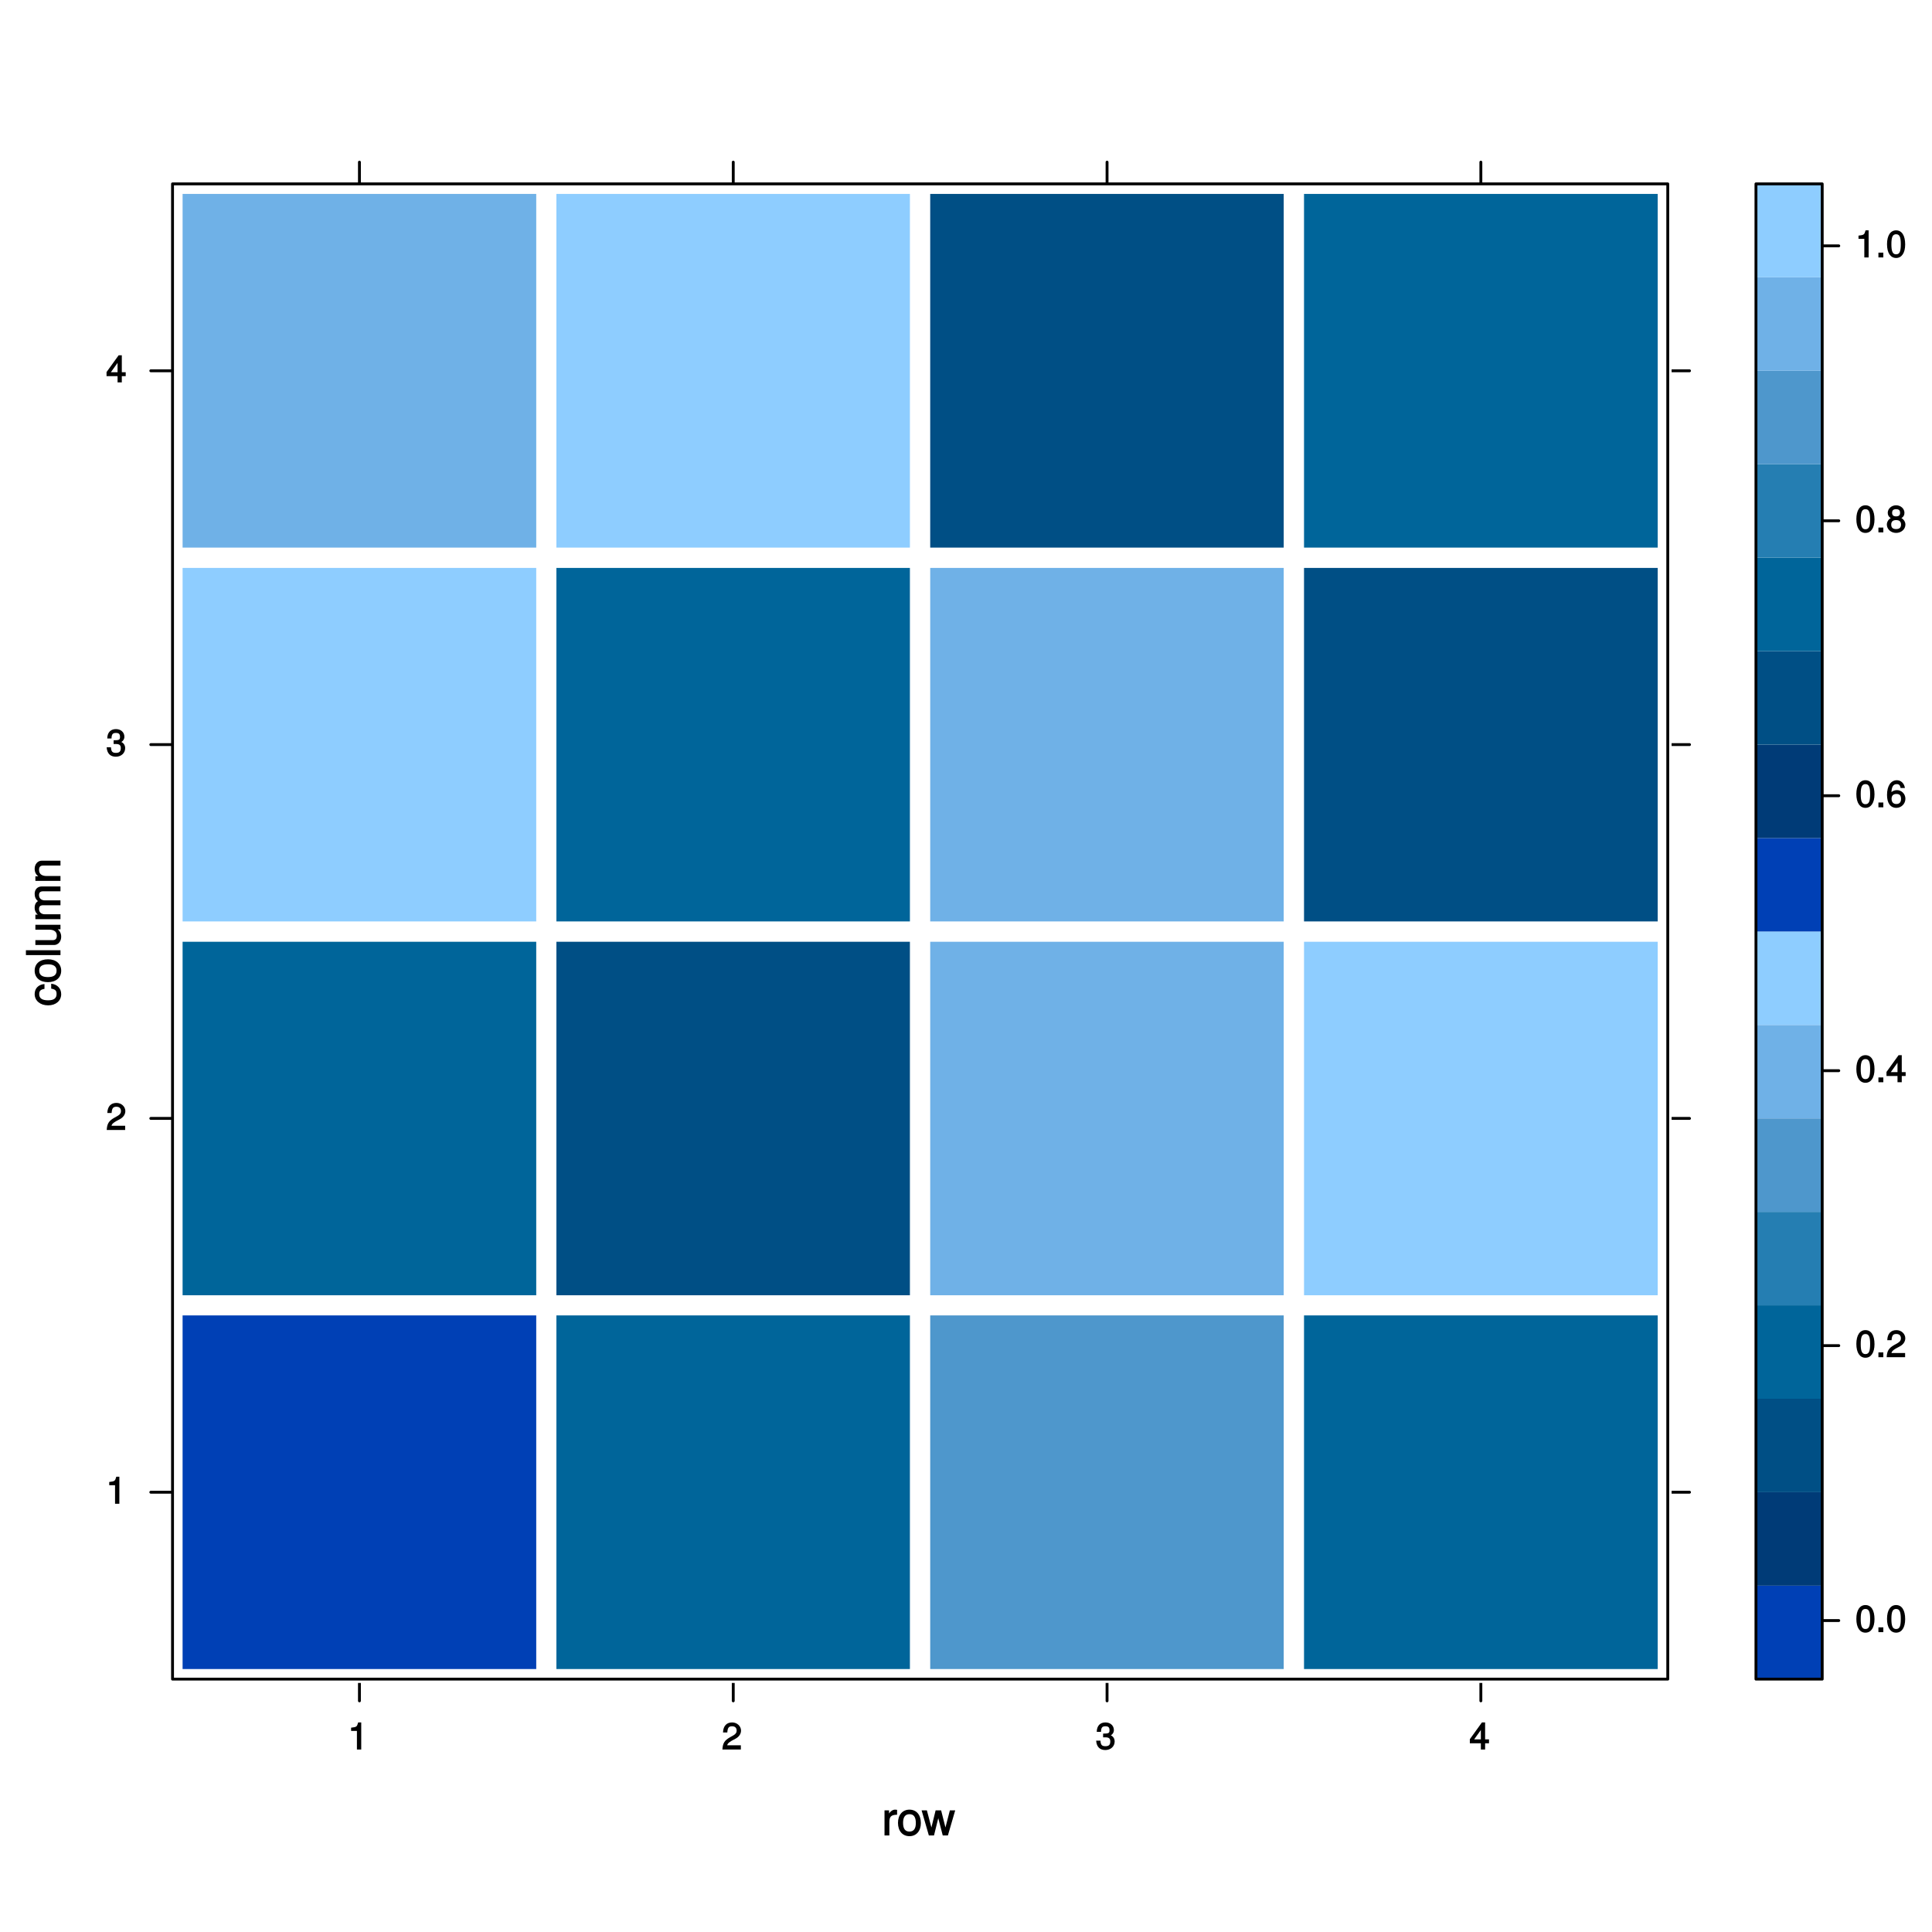 <?xml version="1.0" encoding="UTF-8"?>
<svg xmlns="http://www.w3.org/2000/svg" xmlns:xlink="http://www.w3.org/1999/xlink" width="504pt" height="504pt" viewBox="0 0 504 504" version="1.1">
<defs>
<g>
<symbol overflow="visible" id="glyph0-0">
<path style="stroke:none;" d=""/>
</symbol>
<symbol overflow="visible" id="glyph0-1">
<path style="stroke:none;" d="M 3.984 -5.547 L 3.984 -6.688 C 3.688 -6.719 3.594 -6.734 3.469 -6.734 C 2.812 -6.734 2.219 -6.312 1.641 -5.375 L 1.891 -5.281 L 1.891 -6.547 L 0.703 -6.547 L 0.703 0 L 1.969 0 L 1.969 -3.391 C 1.969 -4.812 2.297 -5.391 3.984 -5.406 Z M 3.984 -5.547 "/>
</symbol>
<symbol overflow="visible" id="glyph0-2">
<path style="stroke:none;" d="M 6.25 -3.234 C 6.25 -5.406 5.078 -6.734 3.266 -6.734 C 1.5 -6.734 0.281 -5.391 0.281 -3.281 C 0.281 -1.156 1.484 0.188 3.281 0.188 C 5.047 0.188 6.25 -1.156 6.25 -3.234 Z M 4.938 -3.234 C 4.938 -1.766 4.375 -1.016 3.281 -1.016 C 2.156 -1.016 1.609 -1.75 1.609 -3.281 C 1.609 -4.781 2.156 -5.547 3.281 -5.547 C 4.406 -5.547 4.938 -4.797 4.938 -3.234 Z M 4.938 -3.234 "/>
</symbol>
<symbol overflow="visible" id="glyph0-3">
<path style="stroke:none;" d="M 8.5 -6.547 L 7.266 -6.547 L 5.969 -1.531 L 6.25 -1.531 L 4.984 -6.547 L 3.547 -6.547 L 2.312 -1.531 L 2.594 -1.531 L 1.266 -6.547 L -0.109 -6.547 L 1.781 0 L 3.125 0 L 4.375 -5.062 L 4.094 -5.062 L 5.406 0 L 6.75 0 L 8.656 -6.547 Z M 8.5 -6.547 "/>
</symbol>
<symbol overflow="visible" id="glyph1-0">
<path style="stroke:none;" d=""/>
</symbol>
<symbol overflow="visible" id="glyph1-1">
<path style="stroke:none;" d="M -2.422 -5.719 L -2.422 -4.594 C -1.281 -4.406 -1.016 -4.031 -1.016 -3.188 C -1.016 -2.078 -1.734 -1.547 -3.219 -1.547 C -4.781 -1.547 -5.547 -2.062 -5.547 -3.156 C -5.547 -4 -5.188 -4.375 -4.172 -4.531 L -4.172 -5.797 C -5.844 -5.656 -6.734 -4.578 -6.734 -3.172 C -6.734 -1.469 -5.297 -0.234 -3.219 -0.234 C -1.188 -0.234 0.188 -1.453 0.188 -3.156 C 0.188 -4.656 -0.859 -5.734 -2.422 -5.875 Z M -2.422 -5.719 "/>
</symbol>
<symbol overflow="visible" id="glyph1-2">
<path style="stroke:none;" d="M -3.234 -6.25 C -5.406 -6.25 -6.734 -5.078 -6.734 -3.266 C -6.734 -1.5 -5.391 -0.281 -3.281 -0.281 C -1.156 -0.281 0.188 -1.484 0.188 -3.281 C 0.188 -5.047 -1.156 -6.25 -3.234 -6.25 Z M -3.234 -4.938 C -1.766 -4.938 -1.016 -4.375 -1.016 -3.281 C -1.016 -2.156 -1.75 -1.609 -3.281 -1.609 C -4.781 -1.609 -5.547 -2.156 -5.547 -3.281 C -5.547 -4.406 -4.797 -4.938 -3.234 -4.938 Z M -3.234 -4.938 "/>
</symbol>
<symbol overflow="visible" id="glyph1-3">
<path style="stroke:none;" d="M -0.125 -1.938 L -9.016 -1.938 L -9.016 -0.672 L 0 -0.672 L 0 -1.938 Z M -0.125 -1.938 "/>
</symbol>
<symbol overflow="visible" id="glyph1-4">
<path style="stroke:none;" d="M -0.125 -5.922 L -6.547 -5.922 L -6.547 -4.641 L -2.953 -4.641 C -1.672 -4.641 -0.953 -4.109 -0.953 -3.078 C -0.953 -2.281 -1.312 -1.906 -2.062 -1.906 L -6.547 -1.906 L -6.547 -0.641 L -1.672 -0.641 C -0.625 -0.641 0.188 -1.562 0.188 -2.781 C 0.188 -3.703 -0.188 -4.391 -1.016 -4.984 L -1.109 -4.734 L 0 -4.734 L 0 -5.922 Z M -0.125 -5.922 "/>
</symbol>
<symbol overflow="visible" id="glyph1-5">
<path style="stroke:none;" d="M -0.125 -9.25 L -4.844 -9.25 C -5.969 -9.25 -6.734 -8.5 -6.734 -7.312 C -6.734 -6.484 -6.438 -5.875 -5.875 -5.406 C -6.406 -5.109 -6.734 -4.516 -6.734 -3.703 C -6.734 -2.859 -6.391 -2.203 -5.625 -1.656 L -5.531 -1.891 L -6.547 -1.891 L -6.547 -0.703 L 0 -0.703 L 0 -1.984 L -4.078 -1.984 C -4.984 -1.984 -5.594 -2.516 -5.594 -3.328 C -5.594 -4.062 -5.266 -4.344 -4.469 -4.344 L 0 -4.344 L 0 -5.609 L -4.078 -5.609 C -4.984 -5.609 -5.594 -6.156 -5.594 -6.969 C -5.594 -7.703 -5.25 -7.984 -4.469 -7.984 L 0 -7.984 L 0 -9.25 Z M -0.125 -9.25 "/>
</symbol>
<symbol overflow="visible" id="glyph1-6">
<path style="stroke:none;" d="M -0.125 -5.969 L -4.891 -5.969 C -5.922 -5.969 -6.734 -5.062 -6.734 -3.859 C -6.734 -2.922 -6.344 -2.203 -5.453 -1.656 L -5.359 -1.891 L -6.547 -1.891 L -6.547 -0.703 L 0 -0.703 L 0 -1.969 L -3.594 -1.969 C -4.891 -1.969 -5.594 -2.531 -5.594 -3.547 C -5.594 -4.344 -5.25 -4.703 -4.484 -4.703 L 0 -4.703 L 0 -5.969 Z M -0.125 -5.969 "/>
</symbol>
<symbol overflow="visible" id="glyph2-0">
<path style="stroke:none;" d=""/>
</symbol>
<symbol overflow="visible" id="glyph2-1">
<path style="stroke:none;" d="M 3.469 -0.125 L 3.469 -7.062 L 2.672 -7.062 C 2.328 -5.891 2.281 -5.875 0.828 -5.688 L 0.828 -4.844 L 2.344 -4.844 L 2.344 0 L 3.469 0 Z M 3.469 -0.125 "/>
</symbol>
<symbol overflow="visible" id="glyph2-2">
<path style="stroke:none;" d="M 5.031 -4.938 C 5.031 -6.078 4.016 -7.062 2.719 -7.062 C 1.328 -7.062 0.391 -6.219 0.328 -4.438 L 1.453 -4.438 C 1.531 -5.703 1.859 -6.062 2.703 -6.062 C 3.469 -6.062 3.891 -5.641 3.891 -4.906 C 3.891 -4.375 3.609 -4.016 3.016 -3.672 L 2.125 -3.172 C 0.703 -2.359 0.266 -1.625 0.172 0 L 4.984 0 L 4.984 -1.094 L 1.422 -1.094 C 1.5 -1.516 1.766 -1.781 2.594 -2.281 L 3.562 -2.797 C 4.516 -3.297 5.031 -4.094 5.031 -4.938 Z M 5.031 -4.938 "/>
</symbol>
<symbol overflow="visible" id="glyph2-3">
<path style="stroke:none;" d="M 4.984 -2.094 C 4.984 -2.922 4.516 -3.547 3.703 -3.812 L 3.703 -3.562 C 4.344 -3.812 4.781 -4.375 4.781 -5.062 C 4.781 -6.219 3.875 -7.062 2.578 -7.062 C 1.203 -7.062 0.328 -6.188 0.312 -4.609 L 1.422 -4.609 C 1.453 -5.734 1.734 -6.062 2.594 -6.062 C 3.344 -6.062 3.641 -5.75 3.641 -5.031 C 3.641 -4.297 3.469 -4.141 1.969 -4.141 L 1.969 -3.172 L 2.578 -3.172 C 3.516 -3.172 3.844 -2.844 3.844 -2.094 C 3.844 -1.234 3.469 -0.859 2.578 -0.859 C 1.656 -0.859 1.344 -1.188 1.281 -2.312 L 0.156 -2.312 C 0.266 -0.656 1.156 0.141 2.547 0.141 C 3.953 0.141 4.984 -0.812 4.984 -2.094 Z M 4.984 -2.094 "/>
</symbol>
<symbol overflow="visible" id="glyph2-4">
<path style="stroke:none;" d="M 5.125 -1.75 L 5.125 -2.641 L 4.109 -2.641 L 4.109 -7.062 L 3.281 -7.062 L 0.125 -2.688 L 0.125 -1.625 L 3 -1.625 L 3 0 L 4.109 0 L 4.109 -1.625 L 5.125 -1.625 Z M 3.141 -2.641 L 1.25 -2.641 L 3.234 -5.406 L 3 -5.484 L 3 -2.641 Z M 3.141 -2.641 "/>
</symbol>
<symbol overflow="visible" id="glyph2-5">
<path style="stroke:none;" d="M 5 -3.391 C 5 -5.75 4.109 -7.062 2.641 -7.062 C 1.172 -7.062 0.266 -5.734 0.266 -3.453 C 0.266 -1.156 1.188 0.141 2.641 0.141 C 4.078 0.141 5 -1.156 5 -3.391 Z M 3.859 -3.469 C 3.859 -1.547 3.562 -0.812 2.625 -0.812 C 1.734 -0.812 1.406 -1.578 1.406 -3.438 C 1.406 -5.312 1.734 -6.047 2.641 -6.047 C 3.547 -6.047 3.859 -5.297 3.859 -3.469 Z M 3.859 -3.469 "/>
</symbol>
<symbol overflow="visible" id="glyph2-6">
<path style="stroke:none;" d="M 1.969 -0.125 L 1.969 -1.25 L 0.688 -1.25 L 0.688 0 L 1.969 0 Z M 1.969 -0.125 "/>
</symbol>
<symbol overflow="visible" id="glyph2-7">
<path style="stroke:none;" d="M 5.062 -2.234 C 5.062 -3.5 4.062 -4.484 2.844 -4.484 C 2.172 -4.484 1.531 -4.188 1.172 -3.688 L 1.406 -3.594 C 1.422 -5.25 1.828 -6.047 2.797 -6.047 C 3.391 -6.047 3.656 -5.797 3.812 -5.031 L 4.938 -5.031 C 4.75 -6.266 3.891 -7.062 2.844 -7.062 C 1.266 -7.062 0.266 -5.594 0.266 -3.219 C 0.266 -1.109 1.141 0.141 2.703 0.141 C 3.984 0.141 5.062 -0.906 5.062 -2.234 Z M 3.922 -2.172 C 3.922 -1.312 3.484 -0.859 2.703 -0.859 C 1.922 -0.859 1.453 -1.344 1.453 -2.219 C 1.453 -3.062 1.906 -3.484 2.734 -3.484 C 3.547 -3.484 3.922 -3.078 3.922 -2.172 Z M 3.922 -2.172 "/>
</symbol>
<symbol overflow="visible" id="glyph2-8">
<path style="stroke:none;" d="M 5.062 -2.047 C 5.062 -2.797 4.531 -3.469 4.016 -3.719 C 4.547 -4.031 4.812 -4.469 4.812 -5.109 C 4.812 -6.172 3.844 -7.062 2.641 -7.062 C 1.438 -7.062 0.453 -6.172 0.453 -5.109 C 0.453 -4.484 0.719 -4.047 1.25 -3.719 C 0.734 -3.469 0.219 -2.797 0.219 -2.047 C 0.219 -0.812 1.297 0.141 2.641 0.141 C 3.984 0.141 5.062 -0.812 5.062 -2.047 Z M 3.672 -5.094 C 3.672 -4.469 3.344 -4.172 2.641 -4.172 C 1.922 -4.172 1.594 -4.469 1.594 -5.109 C 1.594 -5.75 1.922 -6.047 2.641 -6.047 C 3.359 -6.047 3.672 -5.75 3.672 -5.094 Z M 3.922 -2.031 C 3.922 -1.234 3.484 -0.859 2.625 -0.859 C 1.797 -0.859 1.359 -1.234 1.359 -2.031 C 1.359 -2.828 1.797 -3.203 2.641 -3.203 C 3.484 -3.203 3.922 -2.828 3.922 -2.031 Z M 3.922 -2.031 "/>
</symbol>
</g>
<clipPath id="clip1">
  <path d="M 45.008 340 L 143 340 L 143 439 L 45.008 439 Z M 45.008 340 "/>
</clipPath>
<clipPath id="clip2">
  <path d="M 45.008 337 L 146 337 L 146 439.031 L 45.008 439.031 Z M 45.008 337 "/>
</clipPath>
<clipPath id="clip3">
  <path d="M 139 337 L 243 337 L 243 439.031 L 139 439.031 Z M 139 337 "/>
</clipPath>
<clipPath id="clip4">
  <path d="M 237 337 L 341 337 L 341 439.031 L 237 439.031 Z M 237 337 "/>
</clipPath>
<clipPath id="clip5">
  <path d="M 334 337 L 436.07 337 L 436.07 439.031 L 334 439.031 Z M 334 337 "/>
</clipPath>
<clipPath id="clip6">
  <path d="M 45.008 243 L 143 243 L 143 341 L 45.008 341 Z M 45.008 243 "/>
</clipPath>
<clipPath id="clip7">
  <path d="M 45.008 240 L 146 240 L 146 344 L 45.008 344 Z M 45.008 240 "/>
</clipPath>
<clipPath id="clip8">
  <path d="M 334 240 L 436.07 240 L 436.07 344 L 334 344 Z M 334 240 "/>
</clipPath>
<clipPath id="clip9">
  <path d="M 45.008 145 L 143 145 L 143 243 L 45.008 243 Z M 45.008 145 "/>
</clipPath>
<clipPath id="clip10">
  <path d="M 45.008 142 L 146 142 L 146 246 L 45.008 246 Z M 45.008 142 "/>
</clipPath>
<clipPath id="clip11">
  <path d="M 334 142 L 436.07 142 L 436.07 246 L 334 246 Z M 334 142 "/>
</clipPath>
<clipPath id="clip12">
  <path d="M 45.008 47.969 L 143 47.969 L 143 146 L 45.008 146 Z M 45.008 47.969 "/>
</clipPath>
<clipPath id="clip13">
  <path d="M 45.008 47.969 L 146 47.969 L 146 149 L 45.008 149 Z M 45.008 47.969 "/>
</clipPath>
<clipPath id="clip14">
  <path d="M 142 47.969 L 241 47.969 L 241 146 L 142 146 Z M 142 47.969 "/>
</clipPath>
<clipPath id="clip15">
  <path d="M 139 47.969 L 243 47.969 L 243 149 L 139 149 Z M 139 47.969 "/>
</clipPath>
<clipPath id="clip16">
  <path d="M 240 47.969 L 338 47.969 L 338 146 L 240 146 Z M 240 47.969 "/>
</clipPath>
<clipPath id="clip17">
  <path d="M 237 47.969 L 341 47.969 L 341 149 L 237 149 Z M 237 47.969 "/>
</clipPath>
<clipPath id="clip18">
  <path d="M 337 47.969 L 436 47.969 L 436 146 L 337 146 Z M 337 47.969 "/>
</clipPath>
<clipPath id="clip19">
  <path d="M 334 47.969 L 436.07 47.969 L 436.07 149 L 334 149 Z M 334 47.969 "/>
</clipPath>
</defs>
<g id="surface10">
<rect x="0" y="0" width="504" height="504" style="fill:rgb(100%,100%,100%);fill-opacity:1;stroke:none;"/>
<g style="fill:rgb(0%,0%,0%);fill-opacity:1;">
  <use xlink:href="#glyph0-1" x="230.039" y="478.815"/>
  <use xlink:href="#glyph0-2" x="233.976" y="478.815"/>
  <use xlink:href="#glyph0-3" x="240.528" y="478.815"/>
</g>
<g style="fill:rgb(0%,0%,0%);fill-opacity:1;">
  <use xlink:href="#glyph1-1" x="15.776" y="262.5"/>
  <use xlink:href="#glyph1-2" x="15.776" y="256.5"/>
  <use xlink:href="#glyph1-3" x="15.776" y="249.828"/>
  <use xlink:href="#glyph1-4" x="15.776" y="247.164"/>
  <use xlink:href="#glyph1-5" x="15.776" y="240.492"/>
  <use xlink:href="#glyph1-6" x="15.776" y="230.496"/>
</g>
<path style="fill:none;stroke-width:0.75;stroke-linecap:round;stroke-linejoin:round;stroke:rgb(0%,0%,0%);stroke-opacity:1;stroke-miterlimit:10;" d="M 93.766 47.969 L 93.766 42.297 "/>
<path style="fill:none;stroke-width:0.75;stroke-linecap:round;stroke-linejoin:round;stroke:rgb(0%,0%,0%);stroke-opacity:1;stroke-miterlimit:10;" d="M 191.281 47.969 L 191.281 42.297 "/>
<path style="fill:none;stroke-width:0.75;stroke-linecap:round;stroke-linejoin:round;stroke:rgb(0%,0%,0%);stroke-opacity:1;stroke-miterlimit:10;" d="M 288.797 47.969 L 288.797 42.297 "/>
<path style="fill:none;stroke-width:0.75;stroke-linecap:round;stroke-linejoin:round;stroke:rgb(0%,0%,0%);stroke-opacity:1;stroke-miterlimit:10;" d="M 386.312 47.969 L 386.312 42.297 "/>
<path style="fill:none;stroke-width:0.75;stroke-linecap:round;stroke-linejoin:round;stroke:rgb(0%,0%,0%);stroke-opacity:1;stroke-miterlimit:10;" d="M 45.008 389.273 L 39.34 389.273 "/>
<path style="fill:none;stroke-width:0.75;stroke-linecap:round;stroke-linejoin:round;stroke:rgb(0%,0%,0%);stroke-opacity:1;stroke-miterlimit:10;" d="M 45.008 291.758 L 39.34 291.758 "/>
<path style="fill:none;stroke-width:0.75;stroke-linecap:round;stroke-linejoin:round;stroke:rgb(0%,0%,0%);stroke-opacity:1;stroke-miterlimit:10;" d="M 45.008 194.242 L 39.34 194.242 "/>
<path style="fill:none;stroke-width:0.75;stroke-linecap:round;stroke-linejoin:round;stroke:rgb(0%,0%,0%);stroke-opacity:1;stroke-miterlimit:10;" d="M 45.008 96.727 L 39.34 96.727 "/>
<g style="fill:rgb(0%,0%,0%);fill-opacity:1;">
  <use xlink:href="#glyph2-1" x="27.668" y="392.293"/>
</g>
<g style="fill:rgb(0%,0%,0%);fill-opacity:1;">
  <use xlink:href="#glyph2-2" x="27.668" y="294.777"/>
</g>
<g style="fill:rgb(0%,0%,0%);fill-opacity:1;">
  <use xlink:href="#glyph2-3" x="27.668" y="197.262"/>
</g>
<g style="fill:rgb(0%,0%,0%);fill-opacity:1;">
  <use xlink:href="#glyph2-4" x="27.668" y="99.746"/>
</g>
<path style="fill:none;stroke-width:0.75;stroke-linecap:round;stroke-linejoin:round;stroke:rgb(0%,0%,0%);stroke-opacity:1;stroke-miterlimit:10;" d="M 93.766 438.031 L 93.766 443.703 "/>
<path style="fill:none;stroke-width:0.75;stroke-linecap:round;stroke-linejoin:round;stroke:rgb(0%,0%,0%);stroke-opacity:1;stroke-miterlimit:10;" d="M 191.281 438.031 L 191.281 443.703 "/>
<path style="fill:none;stroke-width:0.75;stroke-linecap:round;stroke-linejoin:round;stroke:rgb(0%,0%,0%);stroke-opacity:1;stroke-miterlimit:10;" d="M 288.797 438.031 L 288.797 443.703 "/>
<path style="fill:none;stroke-width:0.75;stroke-linecap:round;stroke-linejoin:round;stroke:rgb(0%,0%,0%);stroke-opacity:1;stroke-miterlimit:10;" d="M 386.312 438.031 L 386.312 443.703 "/>
<g style="fill:rgb(0%,0%,0%);fill-opacity:1;">
  <use xlink:href="#glyph2-1" x="90.766" y="456.391"/>
</g>
<g style="fill:rgb(0%,0%,0%);fill-opacity:1;">
  <use xlink:href="#glyph2-2" x="188.281" y="456.391"/>
</g>
<g style="fill:rgb(0%,0%,0%);fill-opacity:1;">
  <use xlink:href="#glyph2-3" x="285.797" y="456.391"/>
</g>
<g style="fill:rgb(0%,0%,0%);fill-opacity:1;">
  <use xlink:href="#glyph2-4" x="383.312" y="456.391"/>
</g>
<path style="fill:none;stroke-width:0.75;stroke-linecap:round;stroke-linejoin:round;stroke:rgb(0%,0%,0%);stroke-opacity:1;stroke-miterlimit:10;" d="M 435.07 389.273 L 440.742 389.273 "/>
<path style="fill:none;stroke-width:0.75;stroke-linecap:round;stroke-linejoin:round;stroke:rgb(0%,0%,0%);stroke-opacity:1;stroke-miterlimit:10;" d="M 435.07 291.758 L 440.742 291.758 "/>
<path style="fill:none;stroke-width:0.75;stroke-linecap:round;stroke-linejoin:round;stroke:rgb(0%,0%,0%);stroke-opacity:1;stroke-miterlimit:10;" d="M 435.07 194.242 L 440.742 194.242 "/>
<path style="fill:none;stroke-width:0.75;stroke-linecap:round;stroke-linejoin:round;stroke:rgb(0%,0%,0%);stroke-opacity:1;stroke-miterlimit:10;" d="M 435.07 96.727 L 440.742 96.727 "/>
<g clip-path="url(#clip1)" clip-rule="nonzero">
<path style=" stroke:none;fill-rule:nonzero;fill:rgb(0%,25.098%,70.98%);fill-opacity:1;" d="M 45.008 438.031 L 142.523 438.031 L 142.523 340.516 L 45.008 340.516 Z M 45.008 438.031 "/>
</g>
<g clip-path="url(#clip2)" clip-rule="nonzero">
<path style="fill:none;stroke-width:5.25;stroke-linecap:round;stroke-linejoin:round;stroke:rgb(100%,100%,100%);stroke-opacity:1;stroke-miterlimit:10;" d="M 45.008 438.031 L 142.523 438.031 L 142.523 340.516 L 45.008 340.516 Z M 45.008 438.031 "/>
</g>
<path style=" stroke:none;fill-rule:nonzero;fill:rgb(0%,39.608%,60.392%);fill-opacity:1;" d="M 142.523 438.031 L 240.039 438.031 L 240.039 340.516 L 142.523 340.516 Z M 142.523 438.031 "/>
<g clip-path="url(#clip3)" clip-rule="nonzero">
<path style="fill:none;stroke-width:5.25;stroke-linecap:round;stroke-linejoin:round;stroke:rgb(100%,100%,100%);stroke-opacity:1;stroke-miterlimit:10;" d="M 142.523 438.031 L 240.039 438.031 L 240.039 340.516 L 142.523 340.516 Z M 142.523 438.031 "/>
</g>
<path style=" stroke:none;fill-rule:nonzero;fill:rgb(30.588%,59.216%,80%);fill-opacity:1;" d="M 240.039 438.031 L 337.555 438.031 L 337.555 340.516 L 240.039 340.516 Z M 240.039 438.031 "/>
<g clip-path="url(#clip4)" clip-rule="nonzero">
<path style="fill:none;stroke-width:5.25;stroke-linecap:round;stroke-linejoin:round;stroke:rgb(100%,100%,100%);stroke-opacity:1;stroke-miterlimit:10;" d="M 240.039 438.031 L 337.555 438.031 L 337.555 340.516 L 240.039 340.516 Z M 240.039 438.031 "/>
</g>
<path style=" stroke:none;fill-rule:nonzero;fill:rgb(0%,39.608%,60.392%);fill-opacity:1;" d="M 337.555 438.031 L 435.07 438.031 L 435.07 340.516 L 337.555 340.516 Z M 337.555 438.031 "/>
<g clip-path="url(#clip5)" clip-rule="nonzero">
<path style="fill:none;stroke-width:5.25;stroke-linecap:round;stroke-linejoin:round;stroke:rgb(100%,100%,100%);stroke-opacity:1;stroke-miterlimit:10;" d="M 337.555 438.031 L 435.07 438.031 L 435.07 340.516 L 337.555 340.516 Z M 337.555 438.031 "/>
</g>
<g clip-path="url(#clip6)" clip-rule="nonzero">
<path style=" stroke:none;fill-rule:nonzero;fill:rgb(0%,39.608%,60.392%);fill-opacity:1;" d="M 45.008 340.516 L 142.523 340.516 L 142.523 243 L 45.008 243 Z M 45.008 340.516 "/>
</g>
<g clip-path="url(#clip7)" clip-rule="nonzero">
<path style="fill:none;stroke-width:5.25;stroke-linecap:round;stroke-linejoin:round;stroke:rgb(100%,100%,100%);stroke-opacity:1;stroke-miterlimit:10;" d="M 45.008 340.516 L 142.523 340.516 L 142.523 243 L 45.008 243 Z M 45.008 340.516 "/>
</g>
<path style="fill-rule:nonzero;fill:rgb(0%,30.98%,52.157%);fill-opacity:1;stroke-width:5.25;stroke-linecap:round;stroke-linejoin:round;stroke:rgb(100%,100%,100%);stroke-opacity:1;stroke-miterlimit:10;" d="M 142.523 340.516 L 240.039 340.516 L 240.039 243 L 142.523 243 Z M 142.523 340.516 "/>
<path style="fill-rule:nonzero;fill:rgb(43.529%,69.412%,90.588%);fill-opacity:1;stroke-width:5.25;stroke-linecap:round;stroke-linejoin:round;stroke:rgb(100%,100%,100%);stroke-opacity:1;stroke-miterlimit:10;" d="M 240.039 340.516 L 337.555 340.516 L 337.555 243 L 240.039 243 Z M 240.039 340.516 "/>
<path style=" stroke:none;fill-rule:nonzero;fill:rgb(55.686%,80.392%,100%);fill-opacity:1;" d="M 337.555 340.516 L 435.07 340.516 L 435.07 243 L 337.555 243 Z M 337.555 340.516 "/>
<g clip-path="url(#clip8)" clip-rule="nonzero">
<path style="fill:none;stroke-width:5.25;stroke-linecap:round;stroke-linejoin:round;stroke:rgb(100%,100%,100%);stroke-opacity:1;stroke-miterlimit:10;" d="M 337.555 340.516 L 435.07 340.516 L 435.07 243 L 337.555 243 Z M 337.555 340.516 "/>
</g>
<g clip-path="url(#clip9)" clip-rule="nonzero">
<path style=" stroke:none;fill-rule:nonzero;fill:rgb(55.686%,80.392%,100%);fill-opacity:1;" d="M 45.008 243 L 142.523 243 L 142.523 145.484 L 45.008 145.484 Z M 45.008 243 "/>
</g>
<g clip-path="url(#clip10)" clip-rule="nonzero">
<path style="fill:none;stroke-width:5.25;stroke-linecap:round;stroke-linejoin:round;stroke:rgb(100%,100%,100%);stroke-opacity:1;stroke-miterlimit:10;" d="M 45.008 243 L 142.523 243 L 142.523 145.484 L 45.008 145.484 Z M 45.008 243 "/>
</g>
<path style="fill-rule:nonzero;fill:rgb(0%,39.608%,60.392%);fill-opacity:1;stroke-width:5.25;stroke-linecap:round;stroke-linejoin:round;stroke:rgb(100%,100%,100%);stroke-opacity:1;stroke-miterlimit:10;" d="M 142.523 243 L 240.039 243 L 240.039 145.484 L 142.523 145.484 Z M 142.523 243 "/>
<path style="fill-rule:nonzero;fill:rgb(43.529%,69.412%,90.588%);fill-opacity:1;stroke-width:5.25;stroke-linecap:round;stroke-linejoin:round;stroke:rgb(100%,100%,100%);stroke-opacity:1;stroke-miterlimit:10;" d="M 240.039 243 L 337.555 243 L 337.555 145.484 L 240.039 145.484 Z M 240.039 243 "/>
<path style=" stroke:none;fill-rule:nonzero;fill:rgb(0%,30.98%,52.157%);fill-opacity:1;" d="M 337.555 243 L 435.07 243 L 435.07 145.484 L 337.555 145.484 Z M 337.555 243 "/>
<g clip-path="url(#clip11)" clip-rule="nonzero">
<path style="fill:none;stroke-width:5.25;stroke-linecap:round;stroke-linejoin:round;stroke:rgb(100%,100%,100%);stroke-opacity:1;stroke-miterlimit:10;" d="M 337.555 243 L 435.07 243 L 435.07 145.484 L 337.555 145.484 Z M 337.555 243 "/>
</g>
<g clip-path="url(#clip12)" clip-rule="nonzero">
<path style=" stroke:none;fill-rule:nonzero;fill:rgb(43.529%,69.412%,90.588%);fill-opacity:1;" d="M 45.008 145.484 L 142.523 145.484 L 142.523 47.969 L 45.008 47.969 Z M 45.008 145.484 "/>
</g>
<g clip-path="url(#clip13)" clip-rule="nonzero">
<path style="fill:none;stroke-width:5.25;stroke-linecap:round;stroke-linejoin:round;stroke:rgb(100%,100%,100%);stroke-opacity:1;stroke-miterlimit:10;" d="M 45.008 145.484 L 142.523 145.484 L 142.523 47.969 L 45.008 47.969 Z M 45.008 145.484 "/>
</g>
<g clip-path="url(#clip14)" clip-rule="nonzero">
<path style=" stroke:none;fill-rule:nonzero;fill:rgb(55.686%,80.392%,100%);fill-opacity:1;" d="M 142.523 145.484 L 240.039 145.484 L 240.039 47.969 L 142.523 47.969 Z M 142.523 145.484 "/>
</g>
<g clip-path="url(#clip15)" clip-rule="nonzero">
<path style="fill:none;stroke-width:5.25;stroke-linecap:round;stroke-linejoin:round;stroke:rgb(100%,100%,100%);stroke-opacity:1;stroke-miterlimit:10;" d="M 142.523 145.484 L 240.039 145.484 L 240.039 47.969 L 142.523 47.969 Z M 142.523 145.484 "/>
</g>
<g clip-path="url(#clip16)" clip-rule="nonzero">
<path style=" stroke:none;fill-rule:nonzero;fill:rgb(0%,30.98%,52.157%);fill-opacity:1;" d="M 240.039 145.484 L 337.555 145.484 L 337.555 47.969 L 240.039 47.969 Z M 240.039 145.484 "/>
</g>
<g clip-path="url(#clip17)" clip-rule="nonzero">
<path style="fill:none;stroke-width:5.25;stroke-linecap:round;stroke-linejoin:round;stroke:rgb(100%,100%,100%);stroke-opacity:1;stroke-miterlimit:10;" d="M 240.039 145.484 L 337.555 145.484 L 337.555 47.969 L 240.039 47.969 Z M 240.039 145.484 "/>
</g>
<g clip-path="url(#clip18)" clip-rule="nonzero">
<path style=" stroke:none;fill-rule:nonzero;fill:rgb(0%,39.608%,60.392%);fill-opacity:1;" d="M 337.555 145.484 L 435.07 145.484 L 435.07 47.969 L 337.555 47.969 Z M 337.555 145.484 "/>
</g>
<g clip-path="url(#clip19)" clip-rule="nonzero">
<path style="fill:none;stroke-width:5.25;stroke-linecap:round;stroke-linejoin:round;stroke:rgb(100%,100%,100%);stroke-opacity:1;stroke-miterlimit:10;" d="M 337.555 145.484 L 435.07 145.484 L 435.07 47.969 L 337.555 47.969 Z M 337.555 145.484 "/>
</g>
<path style="fill:none;stroke-width:0.75;stroke-linecap:round;stroke-linejoin:round;stroke:rgb(0%,0%,0%);stroke-opacity:1;stroke-miterlimit:10;" d="M 45.008 438.031 L 435.07 438.031 L 435.07 47.969 L 45.008 47.969 Z M 45.008 438.031 "/>
<path style=" stroke:none;fill-rule:nonzero;fill:rgb(0%,25.098%,70.98%);fill-opacity:1;" d="M 458.078 438.031 L 475.359 438.031 L 475.359 413.652 L 458.078 413.652 Z M 458.078 438.031 "/>
<path style=" stroke:none;fill-rule:nonzero;fill:rgb(0%,23.137%,46.667%);fill-opacity:1;" d="M 458.078 413.652 L 475.359 413.652 L 475.359 389.273 L 458.078 389.273 Z M 458.078 413.652 "/>
<path style=" stroke:none;fill-rule:nonzero;fill:rgb(0%,30.98%,52.157%);fill-opacity:1;" d="M 458.078 389.273 L 475.359 389.273 L 475.359 364.895 L 458.078 364.895 Z M 458.078 389.273 "/>
<path style=" stroke:none;fill-rule:nonzero;fill:rgb(0%,39.608%,60.392%);fill-opacity:1;" d="M 458.078 364.895 L 475.359 364.895 L 475.359 340.516 L 458.078 340.516 Z M 458.078 364.895 "/>
<path style=" stroke:none;fill-rule:nonzero;fill:rgb(14.51%,49.412%,69.804%);fill-opacity:1;" d="M 458.078 340.516 L 475.359 340.516 L 475.359 316.137 L 458.078 316.137 Z M 458.078 340.516 "/>
<path style=" stroke:none;fill-rule:nonzero;fill:rgb(30.588%,59.216%,80%);fill-opacity:1;" d="M 458.078 316.137 L 475.359 316.137 L 475.359 291.758 L 458.078 291.758 Z M 458.078 316.137 "/>
<path style=" stroke:none;fill-rule:nonzero;fill:rgb(43.529%,69.412%,90.588%);fill-opacity:1;" d="M 458.078 291.758 L 475.359 291.758 L 475.359 267.379 L 458.078 267.379 Z M 458.078 291.758 "/>
<path style=" stroke:none;fill-rule:nonzero;fill:rgb(55.686%,80.392%,100%);fill-opacity:1;" d="M 458.078 267.379 L 475.359 267.379 L 475.359 243 L 458.078 243 Z M 458.078 267.379 "/>
<path style=" stroke:none;fill-rule:nonzero;fill:rgb(0%,25.098%,70.98%);fill-opacity:1;" d="M 458.078 243 L 475.359 243 L 475.359 218.621 L 458.078 218.621 Z M 458.078 243 "/>
<path style=" stroke:none;fill-rule:nonzero;fill:rgb(0%,23.137%,46.667%);fill-opacity:1;" d="M 458.078 218.621 L 475.359 218.621 L 475.359 194.242 L 458.078 194.242 Z M 458.078 218.621 "/>
<path style=" stroke:none;fill-rule:nonzero;fill:rgb(0%,30.98%,52.157%);fill-opacity:1;" d="M 458.078 194.242 L 475.359 194.242 L 475.359 169.863 L 458.078 169.863 Z M 458.078 194.242 "/>
<path style=" stroke:none;fill-rule:nonzero;fill:rgb(0%,39.608%,60.392%);fill-opacity:1;" d="M 458.078 169.863 L 475.359 169.863 L 475.359 145.484 L 458.078 145.484 Z M 458.078 169.863 "/>
<path style=" stroke:none;fill-rule:nonzero;fill:rgb(14.51%,49.412%,69.804%);fill-opacity:1;" d="M 458.078 145.484 L 475.359 145.484 L 475.359 121.105 L 458.078 121.105 Z M 458.078 145.484 "/>
<path style=" stroke:none;fill-rule:nonzero;fill:rgb(30.588%,59.216%,80%);fill-opacity:1;" d="M 458.078 121.105 L 475.359 121.105 L 475.359 96.727 L 458.078 96.727 Z M 458.078 121.105 "/>
<path style=" stroke:none;fill-rule:nonzero;fill:rgb(43.529%,69.412%,90.588%);fill-opacity:1;" d="M 458.078 96.727 L 475.359 96.727 L 475.359 72.348 L 458.078 72.348 Z M 458.078 96.727 "/>
<path style=" stroke:none;fill-rule:nonzero;fill:rgb(55.686%,80.392%,100%);fill-opacity:1;" d="M 458.078 72.348 L 475.359 72.348 L 475.359 47.969 L 458.078 47.969 Z M 458.078 72.348 "/>
<path style="fill:none;stroke-width:0.75;stroke-linecap:round;stroke-linejoin:round;stroke:rgb(0%,0%,0%);stroke-opacity:1;stroke-miterlimit:10;" d="M 458.078 438.031 L 475.359 438.031 L 475.359 47.969 L 458.078 47.969 Z M 458.078 438.031 "/>
<path style="fill:none;stroke-width:0.75;stroke-linecap:round;stroke-linejoin:round;stroke:rgb(0%,0%,0%);stroke-opacity:1;stroke-miterlimit:10;" d="M 475.359 422.754 L 479.68 422.754 "/>
<path style="fill:none;stroke-width:0.75;stroke-linecap:round;stroke-linejoin:round;stroke:rgb(0%,0%,0%);stroke-opacity:1;stroke-miterlimit:10;" d="M 475.359 351.031 L 479.68 351.031 "/>
<path style="fill:none;stroke-width:0.75;stroke-linecap:round;stroke-linejoin:round;stroke:rgb(0%,0%,0%);stroke-opacity:1;stroke-miterlimit:10;" d="M 475.359 279.305 L 479.68 279.305 "/>
<path style="fill:none;stroke-width:0.75;stroke-linecap:round;stroke-linejoin:round;stroke:rgb(0%,0%,0%);stroke-opacity:1;stroke-miterlimit:10;" d="M 475.359 207.582 L 479.68 207.582 "/>
<path style="fill:none;stroke-width:0.75;stroke-linecap:round;stroke-linejoin:round;stroke:rgb(0%,0%,0%);stroke-opacity:1;stroke-miterlimit:10;" d="M 475.359 135.859 L 479.68 135.859 "/>
<path style="fill:none;stroke-width:0.75;stroke-linecap:round;stroke-linejoin:round;stroke:rgb(0%,0%,0%);stroke-opacity:1;stroke-miterlimit:10;" d="M 475.359 64.137 L 479.68 64.137 "/>
<g style="fill:rgb(0%,0%,0%);fill-opacity:1;">
  <use xlink:href="#glyph2-5" x="484" y="425.773"/>
  <use xlink:href="#glyph2-6" x="489.334" y="425.773"/>
  <use xlink:href="#glyph2-5" x="492.001" y="425.773"/>
</g>
<g style="fill:rgb(0%,0%,0%);fill-opacity:1;">
  <use xlink:href="#glyph2-5" x="484" y="354.051"/>
  <use xlink:href="#glyph2-6" x="489.334" y="354.051"/>
  <use xlink:href="#glyph2-2" x="492.001" y="354.051"/>
</g>
<g style="fill:rgb(0%,0%,0%);fill-opacity:1;">
  <use xlink:href="#glyph2-5" x="484" y="282.324"/>
  <use xlink:href="#glyph2-6" x="489.334" y="282.324"/>
  <use xlink:href="#glyph2-4" x="492.001" y="282.324"/>
</g>
<g style="fill:rgb(0%,0%,0%);fill-opacity:1;">
  <use xlink:href="#glyph2-5" x="484" y="210.602"/>
  <use xlink:href="#glyph2-6" x="489.334" y="210.602"/>
  <use xlink:href="#glyph2-7" x="492.001" y="210.602"/>
</g>
<g style="fill:rgb(0%,0%,0%);fill-opacity:1;">
  <use xlink:href="#glyph2-5" x="484" y="138.879"/>
  <use xlink:href="#glyph2-6" x="489.334" y="138.879"/>
  <use xlink:href="#glyph2-8" x="492.001" y="138.879"/>
</g>
<g style="fill:rgb(0%,0%,0%);fill-opacity:1;">
  <use xlink:href="#glyph2-1" x="484" y="67.156"/>
  <use xlink:href="#glyph2-6" x="489.334" y="67.156"/>
  <use xlink:href="#glyph2-5" x="492.001" y="67.156"/>
</g>
</g>
</svg>
